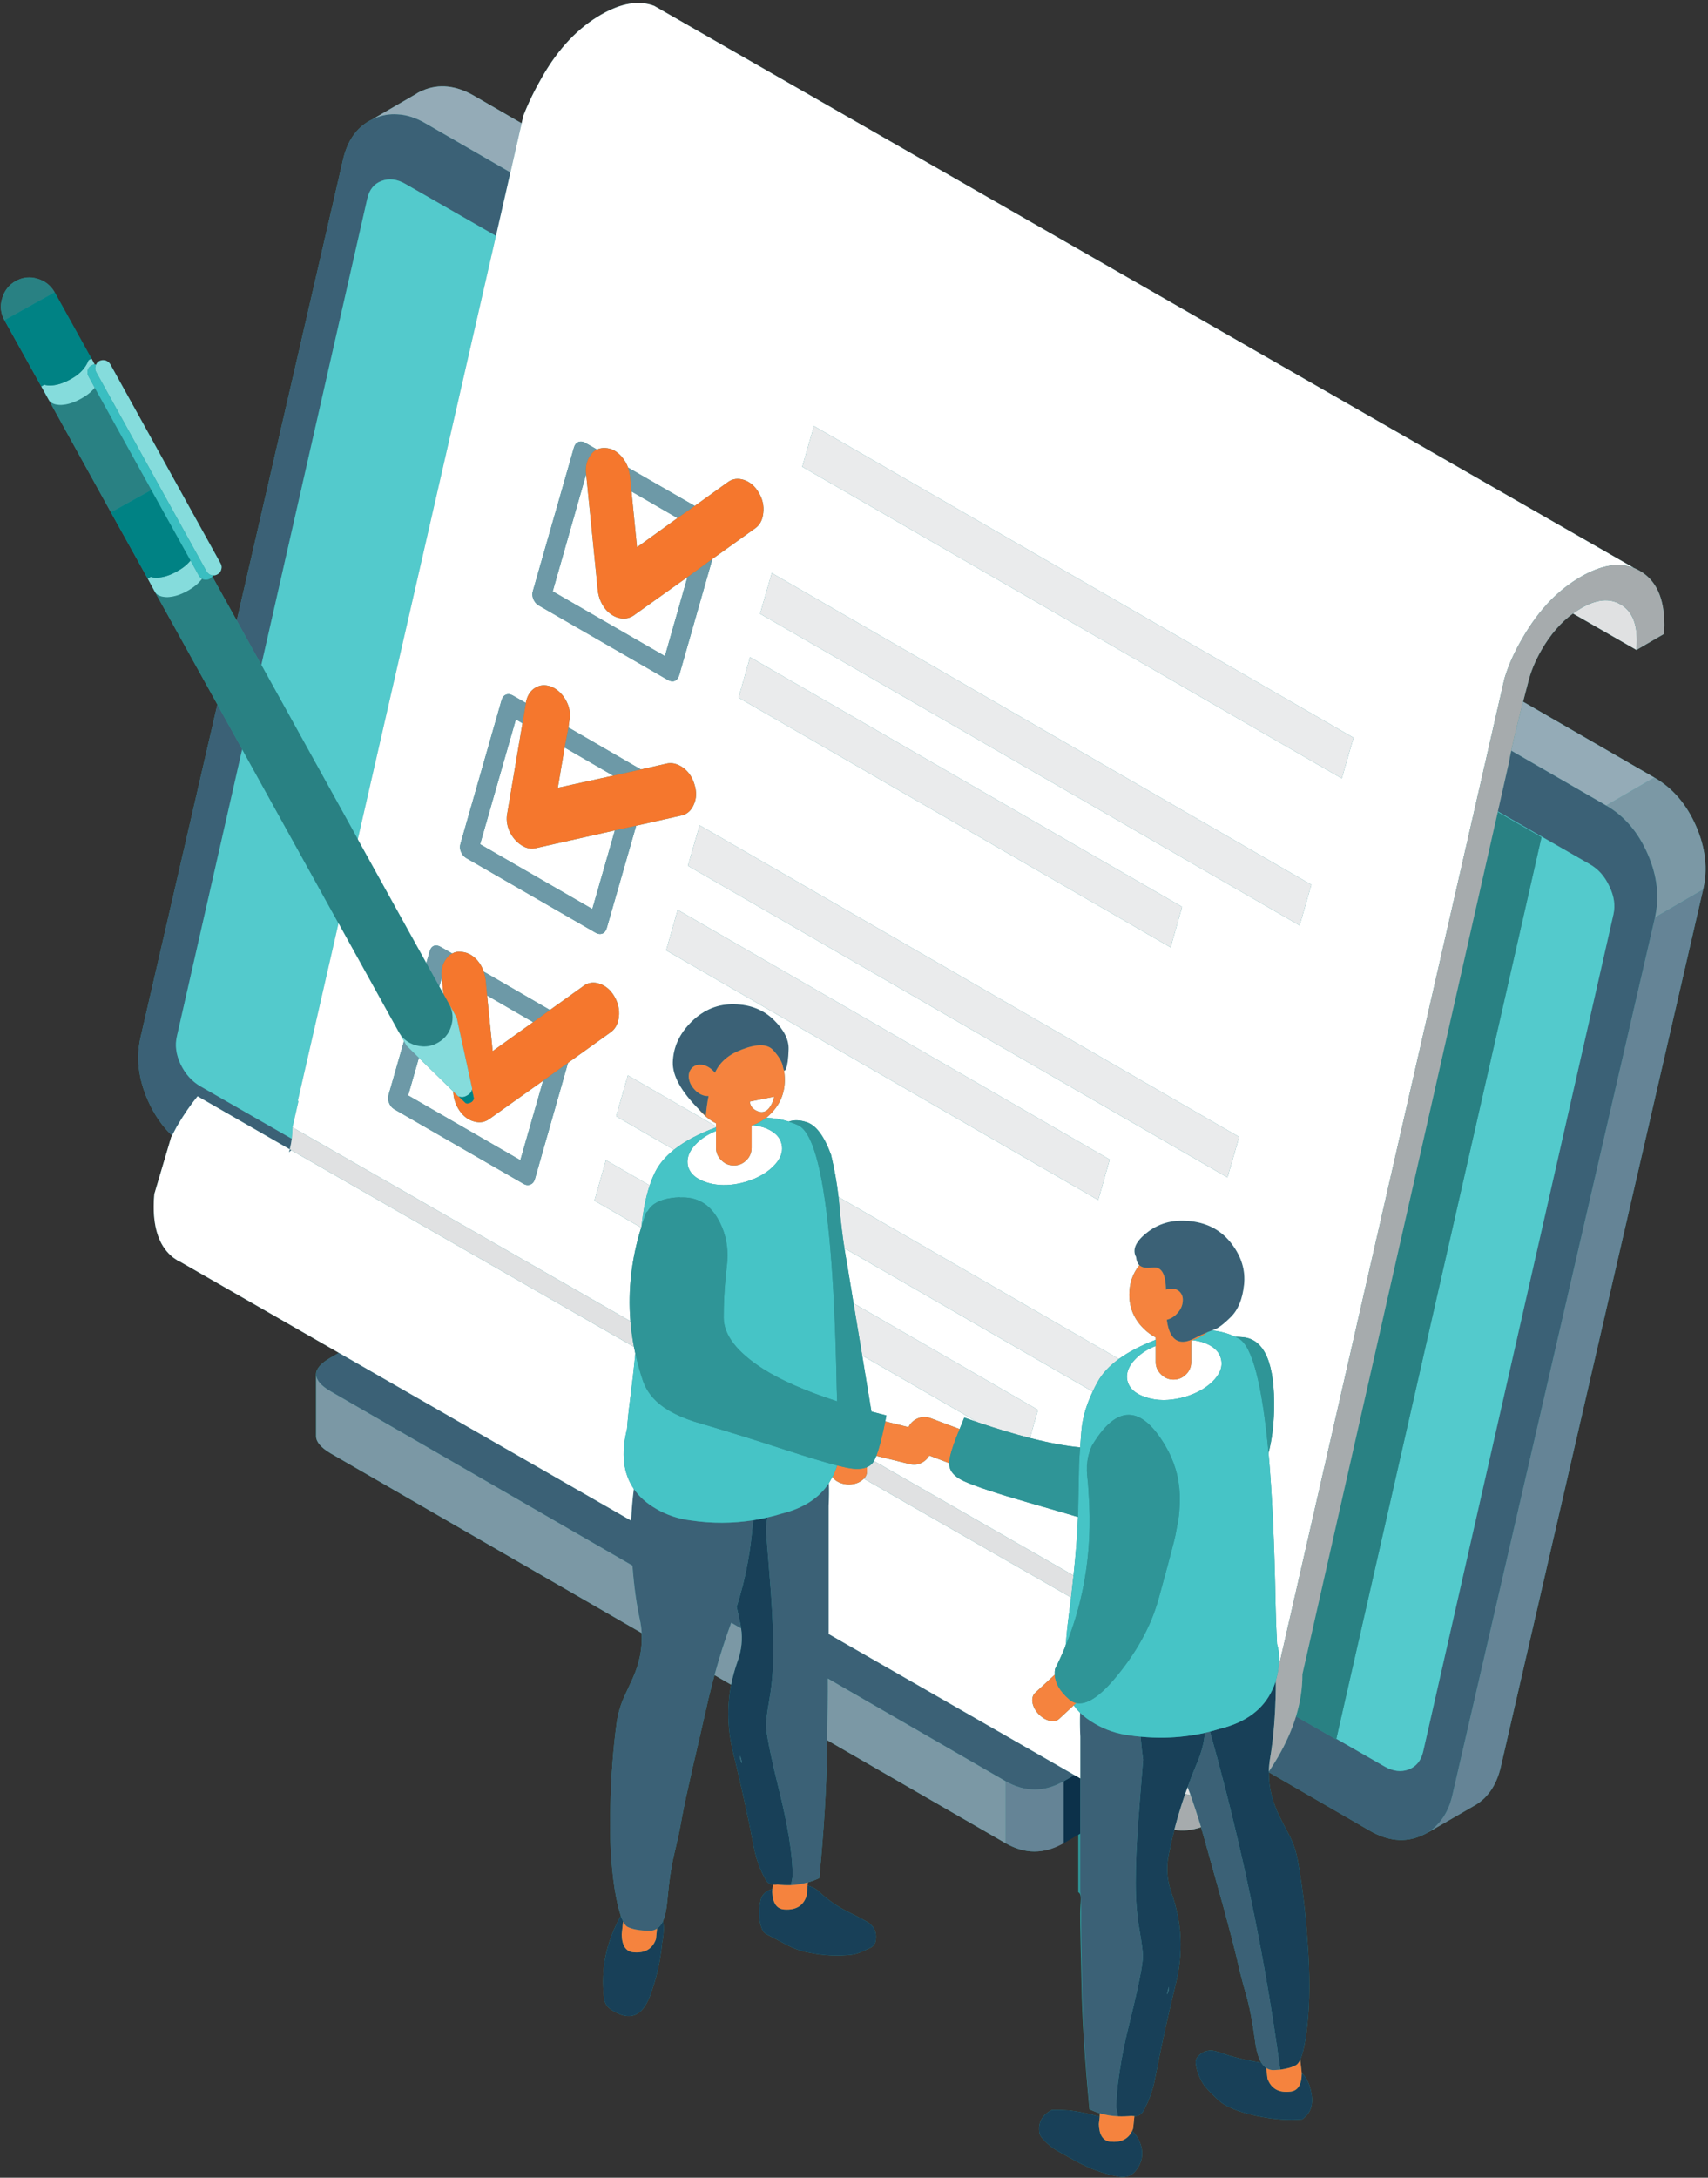 <?xml version="1.0" encoding="UTF-8"?><svg xmlns="http://www.w3.org/2000/svg" xmlns:xlink="http://www.w3.org/1999/xlink" height="511.1" preserveAspectRatio="xMidYMid meet" version="1.0" viewBox="-0.2 -0.7 401.1 511.1" width="401.1" zoomAndPan="magnify"><rect x="-0.2" y="-0.7" width="401.1" height="511.1" fill="#333333" stroke="none"/><defs><clipPath id="a"><path d="M 141 355 L 308 355 L 308 510.23 L 141 510.23 Z M 141 355"/></clipPath><clipPath id="b"><path d="M 74 181 L 400.32 181 L 400.32 432 L 74 432 Z M 74 181"/></clipPath></defs><g><g><path d="M 398.098 193.188 C 395.863 188.055 392.598 184.254 388.297 181.789 L 357.473 163.988 C 358.195 161.195 358.57 159.762 358.598 159.688 C 359.195 157.121 360.266 154.504 361.797 151.84 C 363.898 148.203 366.363 145.355 369.195 143.289 L 384.098 151.84 L 390.547 148.09 C 390.613 147.387 390.648 146.672 390.648 145.938 C 390.648 139.703 388.73 135.488 384.898 133.289 C 384.43 133.02 383.965 132.789 383.496 132.59 L 153.449 0.688 C 149.914 -0.68 145.781 -0.012 141.047 2.688 C 135.613 5.789 130.996 10.637 127.199 17.238 C 125.363 20.402 123.863 23.488 122.699 26.488 L 122.297 28.238 L 111.148 21.789 C 106.883 19.32 102.848 18.902 99.047 20.539 C 98.648 20.703 98.266 20.887 97.898 21.09 C 97.73 21.188 97.582 21.289 97.449 21.387 L 87.273 27.289 C 87.211 27.328 87.145 27.371 87.074 27.414 L 86.996 27.438 L 86.797 27.539 C 86.73 27.57 86.664 27.605 86.598 27.637 C 83.43 29.402 81.348 32.453 80.348 36.789 L 55.398 144.938 L 49.648 134.59 C 49.715 134.52 49.766 134.438 49.797 134.34 C 50.164 134.371 50.516 134.289 50.848 134.09 C 51.316 133.855 51.613 133.488 51.746 132.988 C 51.914 132.488 51.863 132.004 51.598 131.539 L 25.699 84.789 C 25.43 84.355 25.047 84.055 24.547 83.887 C 24.047 83.754 23.566 84 23.098 84.234 C 22.766 84.434 22.531 84.23 22.398 85.23 C 22.297 85.23 22.18 85.23 22.047 85.23 L 21.297 83.633 L 12.648 67.984 C 11.746 66.387 10.398 65.27 8.598 64.738 C 6.832 64.203 5.133 64.363 3.5 65.262 C 1.898 66.16 0.832 67.516 0.297 69.352 C -0.234 71.148 -0.051 72.844 0.848 74.445 L 9.5 89.992 L 11.246 93.141 L 25.848 119.539 L 34.496 135.09 L 36.199 138.238 L 50.848 164.637 L 32.848 242.59 C 31.715 247.422 32.266 252.387 34.496 257.488 C 35.973 260.832 37.875 263.605 40.199 265.812 C 40.133 265.941 40.066 266.066 39.996 266.188 L 36.047 279.512 C 35.949 280.512 35.898 281.5 35.898 282.488 C 35.898 288.121 37.449 292.121 40.547 294.488 C 40.883 294.723 41.23 294.953 41.598 295.188 C 41.664 295.223 41.746 295.254 41.848 295.289 C 41.949 295.355 42.047 295.402 42.148 295.438 L 79.398 316.812 L 77.422 317.938 C 75.156 319.238 74 320.555 74 321.887 L 74 336.336 C 74 337.672 75.125 339.02 77.422 340.387 L 150.484 382.562 C 150.688 386.105 149.98 389.684 148.344 393.289 C 147.742 394.621 147.129 395.953 146.496 397.289 C 145.527 399.387 144.895 401.555 144.598 403.789 C 143.797 409.621 143.312 416.121 143.148 423.289 C 142.945 430.488 143.266 436.836 144.098 442.336 C 144.562 445.203 145.062 447.402 145.598 448.938 C 142.164 455.004 140.848 461.402 141.648 468.137 C 141.781 469.504 142.465 470.52 143.699 471.188 C 147.699 473.652 150.598 472.539 152.398 467.836 C 153.93 463.805 154.898 459.605 155.297 455.238 C 155.699 453.203 155.766 451.504 155.496 450.137 C 155.996 449.004 156.332 447.469 156.496 445.539 C 156.898 440.938 157.465 437.137 158.199 434.137 C 158.93 431.137 159.516 428.371 159.949 425.836 C 160.414 423.336 161.215 419.586 162.348 414.586 C 163.516 409.621 164.812 403.988 166.246 397.688 C 166.672 395.91 167.121 394.16 167.598 392.438 L 171.496 394.688 C 170.48 399.945 170.645 405.277 171.996 410.688 C 173.832 418.152 175.465 425.621 176.898 433.086 C 177.398 435.652 178.281 438.07 179.547 440.336 C 179.914 441.07 180.496 441.504 181.297 441.637 C 181.266 441.938 181.23 442.27 181.199 442.637 C 180.996 442.703 180.797 442.77 180.598 442.836 C 179.363 443.336 178.633 444.188 178.398 445.387 C 178.266 445.988 178.18 446.605 178.148 447.238 C 177.98 448.969 178.18 450.57 178.746 452.039 C 178.949 452.57 179.266 452.953 179.699 453.188 C 181.266 453.988 182.812 454.805 184.348 455.637 C 186.148 456.605 187.996 457.254 189.898 457.586 C 193.098 458.254 196.332 458.418 199.598 458.086 C 200.566 457.988 201.547 457.688 202.547 457.188 C 203.113 456.918 203.695 456.652 204.297 456.387 C 204.598 456.254 204.848 456.02 205.047 455.688 C 205.281 455.387 205.414 455.07 205.445 454.738 C 205.781 452.637 204.965 451.086 202.996 450.086 C 201.73 449.387 200.48 448.738 199.246 448.137 C 196.48 446.805 193.98 445.055 191.746 442.887 C 191.016 442.387 190.246 442.039 189.449 441.836 C 189.48 441.539 189.496 441.289 189.496 441.086 C 190.43 440.82 191.332 440.488 192.199 440.086 C 193.297 428.688 193.898 418.855 193.996 410.586 C 194.02 409.586 194.035 408.625 194.047 407.711 L 235.945 431.887 C 240.516 434.488 244.816 434.488 249.352 431.887 L 253 429.637 L 253 443.387 C 254 443.918 253.449 445.57 253.449 448.336 C 253.414 451.039 253.605 456.539 253.773 464.836 C 253.906 473.105 254.566 482.938 255.637 494.336 C 256.434 494.703 257.266 495.02 258.066 495.289 C 258.031 495.52 258.031 495.789 258.031 496.086 C 255.699 495.387 253.309 494.887 250.84 494.586 C 249.473 494.488 248.129 494.453 246.793 494.488 C 244.461 495.719 243.496 497.539 243.895 499.938 C 243.961 500.238 244.098 500.52 244.297 500.789 C 245.328 502.121 246.633 503.238 248.195 504.137 C 249.633 504.938 251.062 505.738 252.496 506.539 C 255.664 508.27 258.996 509.469 262.496 510.137 C 264.297 510.469 265.715 509.902 266.746 508.438 C 267.98 506.738 268.312 504.887 267.746 502.887 C 267.348 501.488 266.648 500.336 265.648 499.438 C 265.746 499.238 265.832 499.039 265.898 498.836 C 266.031 497.504 266.133 496.539 266.195 495.938 C 267.195 495.938 267.914 495.504 268.348 494.637 C 269.613 492.336 270.496 489.902 270.996 487.336 C 272.43 479.871 274.062 472.402 275.898 464.938 C 277.73 457.637 277.383 450.453 274.848 443.387 C 273.848 440.488 273.648 437.555 274.246 434.586 C 274.637 432.625 275.074 430.676 275.57 428.738 C 277.504 429.082 279.594 428.879 281.848 428.137 C 282.137 429.109 282.422 430.094 282.695 431.086 C 284.43 437.289 285.98 442.836 287.348 447.738 C 288.68 452.668 289.648 456.387 290.246 458.887 C 290.781 461.387 291.48 464.137 292.348 467.137 C 293.215 470.07 293.945 473.836 294.547 478.438 C 294.848 480.637 295.332 482.289 295.996 483.387 C 292.531 482.887 289.113 482.039 285.746 480.836 C 284.047 480.238 282.562 480.539 281.297 481.738 C 280.73 482.27 280.496 482.902 280.598 483.637 C 280.863 485.504 281.562 487.254 282.695 488.887 C 283.766 490.121 284.914 491.289 286.148 492.387 C 287.715 493.754 290.547 494.902 294.648 495.836 C 298.715 496.703 302.363 496.988 305.598 496.688 C 305.598 496.652 305.613 496.652 305.648 496.688 C 305.812 496.52 306.016 496.336 306.246 496.137 C 307.848 494.738 308.297 492.621 307.598 489.789 C 307.164 488.02 306.465 486.703 305.496 485.836 C 305.332 484.438 305.215 483.387 305.148 482.688 C 305.812 481.188 306.363 478.52 306.797 474.688 C 307.398 469.188 307.43 462.836 306.898 455.637 C 306.43 448.469 305.664 441.988 304.598 436.188 C 304.23 433.953 303.516 431.82 302.445 429.789 C 301.746 428.52 301.062 427.203 300.398 425.836 C 298.602 422.32 297.727 418.789 297.773 415.238 L 321.445 428.938 C 325.715 431.402 329.746 431.805 333.547 430.137 C 334.047 429.938 334.531 429.703 334.996 429.438 L 335.195 429.336 L 345.648 423.289 C 349.016 421.52 351.215 418.402 352.246 413.938 L 399.746 208.09 C 400.883 203.289 400.332 198.32 398.098 193.188" fill="#2f9597"/></g><g clip-path="url(#a)"><path d="M 173.648 411.438 L 173.648 411.336 C 173.516 411.77 173.633 412.355 173.996 413.086 L 174.047 412.988 C 174.047 412.855 173.914 412.336 173.648 411.438 Z M 274.246 465.586 L 274.246 465.688 C 274.016 466.586 273.883 467.105 273.848 467.238 L 273.898 467.336 C 274.266 466.605 274.383 466.02 274.246 465.586 Z M 145.598 448.938 C 145.766 449.438 145.949 449.871 146.148 450.238 C 146.047 450.969 145.93 452.004 145.797 453.336 C 145.863 455.902 146.766 457.289 148.496 457.488 C 151.23 457.754 153.016 456.719 153.848 454.387 C 153.949 453.355 154.031 452.539 154.098 451.938 C 154.664 451.539 155.133 450.938 155.496 450.137 C 155.766 451.504 155.699 453.203 155.297 455.238 C 154.898 459.605 153.93 463.805 152.398 467.836 C 150.598 472.539 147.699 473.652 143.699 471.188 C 142.465 470.52 141.781 469.504 141.648 468.137 C 140.848 461.402 142.164 455.004 145.598 448.938 Z M 185.496 441.738 C 184.465 441.77 183.43 441.719 182.398 441.586 C 181.965 441.652 181.598 441.668 181.297 441.637 C 180.496 441.504 179.914 441.07 179.547 440.336 C 178.281 438.07 177.398 435.652 176.898 433.086 C 175.465 425.621 173.832 418.152 171.996 410.688 C 170.645 405.277 170.48 399.945 171.496 394.688 C 171.867 392.809 172.383 390.941 173.047 389.086 C 173.945 386.602 174.211 384.07 173.848 381.488 C 173.801 381.086 173.73 380.688 173.648 380.289 C 173.383 378.988 173.098 377.703 172.797 376.438 C 173.344 374.719 173.836 372.984 174.273 371.238 C 175.32 367.031 176.047 362.746 176.449 358.387 C 176.516 357.621 176.598 356.855 176.699 356.086 C 177.797 355.922 178.898 355.703 179.996 355.438 C 179.898 356.238 179.781 357.105 179.648 358.039 C 179.914 361.27 180.297 366.086 180.797 372.488 C 180.863 373.371 180.922 374.238 180.973 375.086 C 181.227 379.07 181.371 382.656 181.398 385.836 C 181.398 386.195 181.398 386.543 181.398 386.887 C 181.398 390.887 181.113 394.504 180.547 397.738 C 180.422 398.453 180.312 399.113 180.223 399.711 C 179.871 401.852 179.699 403.309 179.699 404.086 C 179.699 406.055 180.73 411.219 182.797 419.586 C 183.797 423.621 184.562 427.289 185.098 430.586 C 185.664 434.055 185.949 437.086 185.949 439.688 C 185.949 439.719 185.832 440.336 185.598 441.539 C 185.562 441.605 185.531 441.668 185.496 441.738 Z M 181.199 442.637 C 181.164 442.871 181.148 443.121 181.148 443.387 C 181.281 445.988 182.23 447.336 183.996 447.438 C 186.766 447.637 188.516 446.539 189.246 444.137 C 189.312 443.168 189.383 442.402 189.449 441.836 C 190.246 442.039 191.016 442.387 191.746 442.887 C 193.98 445.055 196.48 446.805 199.246 448.137 C 200.48 448.738 201.73 449.387 202.996 450.086 C 204.965 451.086 205.781 452.637 205.445 454.738 C 205.414 455.07 205.281 455.387 205.047 455.688 C 204.848 456.02 204.598 456.254 204.297 456.387 C 203.695 456.652 203.113 456.918 202.547 457.188 C 201.547 457.688 200.566 457.988 199.598 458.086 C 196.332 458.418 193.098 458.254 189.898 457.586 C 187.996 457.254 186.148 456.605 184.348 455.637 C 182.812 454.805 181.266 453.988 179.699 453.188 C 179.266 452.953 178.949 452.57 178.746 452.039 C 178.18 450.57 177.98 448.969 178.148 447.238 C 178.18 446.605 178.266 445.988 178.398 445.387 C 178.633 444.188 179.363 443.336 180.598 442.836 C 180.797 442.77 180.996 442.703 181.199 442.637 Z M 258.047 496.086 C 257.98 496.555 257.914 497.121 257.848 497.789 C 257.914 500.355 258.812 501.738 260.547 501.938 C 263.047 502.168 264.746 501.336 265.648 499.438 C 266.648 500.336 267.348 501.488 267.746 502.887 C 268.312 504.887 267.98 506.738 266.746 508.438 C 265.715 509.902 264.297 510.469 262.496 510.137 C 258.996 509.469 255.664 508.27 252.496 506.539 C 251.062 505.738 249.633 504.938 248.195 504.137 C 246.633 503.238 245.332 502.121 244.297 500.789 C 244.098 500.52 243.965 500.238 243.898 499.938 C 243.496 497.539 244.465 495.719 246.797 494.488 C 248.133 494.453 249.48 494.488 250.848 494.586 C 253.312 494.887 255.715 495.387 258.047 496.086 Z M 282.746 405.988 C 282.582 408.219 281.965 410.586 280.898 413.086 C 280.496 414.086 280.098 415.07 279.695 416.039 C 279.363 416.938 279.031 417.836 278.695 418.738 C 278.504 419.266 278.312 419.789 278.121 420.312 C 277.156 423.094 276.305 425.902 275.57 428.738 C 275.074 430.676 274.637 432.625 274.246 434.586 C 273.648 437.555 273.848 440.488 274.848 443.387 C 277.383 450.453 277.73 457.637 275.898 464.938 C 274.062 472.402 272.43 479.871 270.996 487.336 C 270.496 489.902 269.613 492.336 268.348 494.637 C 267.914 495.504 267.195 495.938 266.195 495.938 C 265.965 495.938 265.73 495.918 265.496 495.887 C 264.465 495.988 263.43 496.02 262.398 495.988 C 262.363 495.918 262.332 495.871 262.297 495.836 C 262.062 494.637 261.945 494.004 261.945 493.938 C 261.945 491.469 262.215 488.586 262.746 485.289 C 263.246 481.887 264.031 478.07 265.098 473.836 C 267.164 465.473 268.195 460.32 268.195 458.387 C 268.195 457.355 267.914 455.219 267.348 451.988 C 266.781 448.754 266.496 445.137 266.496 441.137 C 266.496 437.039 266.695 432.238 267.098 426.738 C 267.156 425.996 267.215 425.281 267.273 424.586 C 267.352 423.508 267.426 422.484 267.496 421.512 C 267.809 417.664 268.059 414.59 268.246 412.289 C 268.016 410.688 267.812 408.887 267.648 406.887 C 269.559 407.074 271.457 407.148 273.348 407.113 C 276.508 407.051 279.641 406.676 282.746 405.988 Z M 305.496 485.836 C 306.465 486.703 307.164 488.02 307.598 489.789 C 308.297 492.621 307.848 494.738 306.246 496.137 C 306.016 496.336 305.812 496.52 305.648 496.688 C 305.613 496.652 305.598 496.652 305.598 496.688 C 302.363 496.988 298.715 496.703 294.648 495.836 C 290.547 494.902 287.715 493.754 286.148 492.387 C 284.914 491.289 283.766 490.121 282.695 488.887 C 281.562 487.254 280.863 485.504 280.598 483.637 C 280.496 482.902 280.73 482.27 281.297 481.738 C 282.562 480.539 284.047 480.238 285.746 480.836 C 289.113 482.039 292.531 482.887 295.996 483.387 C 296.332 483.918 296.715 484.336 297.148 484.637 C 297.215 485.238 297.312 486.07 297.445 487.137 C 298.312 489.504 300.113 490.52 302.848 490.188 C 304.582 489.988 305.465 488.57 305.496 485.938 C 305.496 485.902 305.496 485.871 305.496 485.836 Z M 283.945 405.688 C 284.715 405.488 285.48 405.27 286.246 405.039 C 292.352 403.547 296.469 400.488 298.598 395.863 C 298.84 395.348 299.055 394.812 299.246 394.262 C 299.297 394.105 299.348 393.949 299.398 393.789 C 299.398 394.422 299.398 395.055 299.398 395.688 C 299.297 401.887 298.848 407.336 298.047 412.039 C 297.883 413.043 297.789 414.051 297.773 415.062 C 297.77 415.121 297.77 415.18 297.773 415.238 C 297.727 418.789 298.602 422.32 300.398 425.836 C 301.062 427.203 301.746 428.52 302.445 429.789 C 303.516 431.82 304.23 433.953 304.598 436.188 C 305.664 441.988 306.43 448.469 306.898 455.637 C 307.43 462.836 307.398 469.188 306.797 474.688 C 306.363 478.52 305.812 481.188 305.148 482.688 C 304.848 483.32 304.531 483.738 304.195 483.938 C 303.363 484.438 302.113 484.805 300.445 485.039 C 299.945 481.371 299.414 477.703 298.848 474.039 C 296.281 457.461 292.957 440.914 288.871 424.387 C 288.355 422.27 287.82 420.152 287.273 418.039 C 286.215 413.918 285.105 409.805 283.945 405.688" fill="#184058" fill-rule="evenodd"/></g><g><path d="M 249.598 431.887 L 249.598 417.336 L 252.098 415.887 L 253.496 416.688 L 253.496 429.637 L 249.598 431.887" fill="#0c314a" fill-rule="evenodd"/></g><g><path d="M 173.648 411.438 C 173.914 412.336 174.047 412.855 174.047 412.988 L 173.996 413.086 C 173.633 412.355 173.516 411.77 173.648 411.336 Z M 274.246 465.586 C 274.383 466.02 274.266 466.605 273.898 467.336 L 273.848 467.238 C 273.883 467.105 274.016 466.586 274.246 465.688 Z M 68.199 269.238 C 67.996 269.402 67.816 269.57 67.648 269.738 C 67.715 269.504 67.781 269.27 67.848 269.039 Z M 155.496 450.137 C 155.133 450.938 154.664 451.539 154.098 451.938 C 153.598 452.27 153.016 452.438 152.348 452.438 C 149.98 452.402 148.23 452.086 147.098 451.488 C 146.766 451.289 146.449 450.871 146.148 450.238 C 145.949 449.871 145.766 449.438 145.598 448.938 C 145.062 447.402 144.562 445.203 144.098 442.336 C 143.266 436.836 142.949 430.488 143.148 423.289 C 143.312 416.121 143.797 409.621 144.598 403.789 C 144.898 401.555 145.531 399.387 146.496 397.289 C 147.133 395.953 147.746 394.621 148.348 393.289 C 149.984 389.684 150.699 386.105 150.496 382.562 C 150.43 381.484 150.281 380.41 150.047 379.336 C 149.246 375.652 148.672 371.453 148.324 366.738 L 77.449 325.836 C 75.215 324.539 74.082 323.238 74.047 321.938 L 74.047 321.887 C 74.047 320.555 75.18 319.238 77.449 317.938 L 79.398 316.812 L 148.023 356.188 C 148.117 353.738 148.324 351.254 148.648 348.738 C 149.883 350.539 151.613 352.086 153.848 353.387 C 156.348 354.855 159.082 355.77 162.047 356.137 C 166.98 356.871 171.863 356.855 176.699 356.086 C 176.598 356.855 176.516 357.621 176.449 358.387 C 176.047 362.746 175.32 367.031 174.273 371.238 C 173.836 372.984 173.344 374.719 172.797 376.438 C 173.098 377.703 173.383 378.988 173.648 380.289 C 173.73 380.688 173.801 381.086 173.848 381.488 L 171.523 380.137 C 170.066 384.074 168.758 388.176 167.598 392.438 C 167.121 394.16 166.672 395.91 166.246 397.688 C 164.812 403.988 163.516 409.621 162.348 414.586 C 161.215 419.586 160.414 423.336 159.949 425.836 C 159.516 428.371 158.93 431.137 158.199 434.137 C 157.465 437.137 156.898 440.938 156.496 445.539 C 156.332 447.469 155.996 449.004 155.496 450.137 Z M 189.496 441.086 C 188.199 441.453 186.863 441.668 185.496 441.738 C 185.531 441.668 185.562 441.605 185.598 441.539 C 185.832 440.336 185.949 439.719 185.949 439.688 C 185.949 437.086 185.664 434.055 185.098 430.586 C 184.562 427.289 183.797 423.621 182.797 419.586 C 180.73 411.219 179.699 406.055 179.699 404.086 C 179.699 403.309 179.871 401.852 180.223 399.711 C 180.312 399.113 180.422 398.453 180.547 397.738 C 181.113 394.504 181.398 390.887 181.398 386.887 C 181.398 386.543 181.398 386.195 181.398 385.836 C 181.371 382.656 181.227 379.07 180.973 375.086 C 180.922 374.238 180.863 373.371 180.797 372.488 C 180.297 366.086 179.914 361.27 179.648 358.039 C 179.781 357.105 179.898 356.238 179.996 355.438 C 181.062 355.203 182.133 354.922 183.199 354.586 C 188.398 353.32 192.148 350.922 194.449 347.387 C 194.516 348.953 194.496 350.719 194.398 352.688 L 194.398 382.789 L 252.098 415.887 L 249.598 417.336 C 245.062 419.938 240.516 419.938 235.945 417.336 L 194.199 393.238 C 194.199 393.488 194.199 393.758 194.199 394.039 C 194.227 396.441 194.176 401 194.047 407.711 C 194.035 408.625 194.02 409.586 193.996 410.586 C 193.898 418.855 193.297 428.688 192.199 440.086 C 191.332 440.488 190.43 440.82 189.496 441.086 Z M 262.398 495.988 C 260.93 495.918 259.496 495.688 258.098 495.289 C 257.297 495.02 256.496 494.703 255.695 494.336 C 254.633 482.938 254.031 473.105 253.898 464.836 C 253.73 456.539 253.664 451.039 253.695 448.336 C 253.695 445.57 253.633 443.918 253.496 443.387 L 253.496 406.938 C 253.398 404.836 253.383 402.953 253.445 401.289 C 254.414 402.219 255.562 403.07 256.898 403.836 C 259.398 405.305 262.133 406.219 265.098 406.586 C 265.902 406.715 266.73 406.816 267.57 406.887 C 267.594 406.887 267.621 406.887 267.648 406.887 C 267.812 408.887 268.016 410.688 268.246 412.289 C 268.059 414.59 267.809 417.664 267.496 421.512 C 267.426 422.484 267.352 423.508 267.273 424.586 C 267.215 425.281 267.156 425.996 267.098 426.738 C 266.695 432.238 266.496 437.039 266.496 441.137 C 266.496 445.137 266.781 448.754 267.348 451.988 C 267.914 455.219 268.195 457.355 268.195 458.387 C 268.195 460.32 267.164 465.473 265.098 473.836 C 264.031 478.07 263.246 481.887 262.746 485.289 C 262.215 488.586 261.945 491.469 261.945 493.938 C 261.945 494.004 262.062 494.637 262.297 495.836 C 262.332 495.871 262.363 495.918 262.398 495.988 Z M 297.148 484.637 C 296.715 484.336 296.332 483.918 295.996 483.387 C 295.332 482.289 294.848 480.637 294.547 478.438 C 293.945 473.836 293.215 470.07 292.348 467.137 C 291.48 464.137 290.781 461.387 290.246 458.887 C 289.648 456.387 288.68 452.668 287.348 447.738 C 285.98 442.836 284.43 437.289 282.695 431.086 C 282.422 430.094 282.137 429.109 281.848 428.137 C 281.07 425.551 280.246 423.035 279.371 420.586 C 279.148 419.965 278.926 419.348 278.695 418.738 C 279.031 417.836 279.363 416.938 279.695 416.039 C 280.098 415.07 280.496 414.086 280.898 413.086 C 281.965 410.586 282.582 408.219 282.746 405.988 C 283.113 405.887 283.516 405.789 283.945 405.688 C 285.105 409.805 286.215 413.918 287.273 418.039 C 287.82 420.152 288.355 422.27 288.871 424.387 C 292.957 440.914 296.281 457.461 298.848 474.039 C 299.414 477.703 299.945 481.371 300.445 485.039 C 299.98 485.07 299.496 485.105 298.996 485.137 C 298.297 485.168 297.68 485.004 297.148 484.637 Z M 376.996 188.34 C 381.266 190.805 384.516 194.605 386.746 199.738 C 388.98 204.84 389.547 209.805 388.445 214.637 L 340.898 420.488 C 340.562 422.02 340.082 423.387 339.445 424.586 C 338.383 426.586 336.965 428.168 335.195 429.336 L 334.996 429.438 C 334.531 429.703 334.047 429.938 333.547 430.137 C 329.746 431.805 325.715 431.402 321.445 428.938 L 297.773 415.238 C 297.77 415.18 297.77 415.121 297.773 415.062 C 298.504 413.992 299.211 412.867 299.898 411.688 C 301.777 408.453 303.191 405.262 304.148 402.113 L 313.598 407.539 L 313.621 407.387 L 324.945 413.887 C 326.945 415.02 328.832 415.254 330.598 414.586 C 332.363 413.918 333.496 412.539 333.996 410.438 L 378.695 213.887 C 379.164 211.789 378.848 209.605 377.746 207.34 C 376.68 205.004 375.148 203.27 373.148 202.137 L 351.547 189.738 L 354.148 178.238 C 354.266 177.516 354.449 176.594 354.695 175.465 Z M 283.398 311.938 C 282.496 312.305 281.363 312.836 279.996 313.539 C 277.695 314.672 275.996 314.371 274.898 312.637 C 274.363 311.77 273.996 310.57 273.797 309.039 C 274.766 308.805 275.598 308.289 276.297 307.488 C 277.062 306.652 277.48 305.738 277.547 304.738 C 277.648 303.77 277.383 302.988 276.746 302.387 C 276.082 301.82 275.266 301.621 274.297 301.789 C 274.062 301.82 273.832 301.887 273.598 301.988 C 273.562 298.188 272.48 296.453 270.348 296.789 C 268.98 296.988 267.98 296.805 267.348 296.238 C 266.914 295.805 266.664 295.172 266.598 294.336 C 265.598 292.539 266.531 290.555 269.398 288.387 C 272.266 286.223 275.695 285.402 279.695 285.938 C 283.664 286.438 286.797 288.223 289.098 291.289 C 291.363 294.289 292.312 297.473 291.945 300.836 C 291.582 304.203 290.547 306.723 288.848 308.387 C 287.148 310.086 285.812 311.086 284.848 311.387 C 284.715 311.422 284.582 311.473 284.445 311.539 C 284.148 311.637 283.797 311.77 283.398 311.938 Z M 183.898 250.438 C 183.797 250.27 183.715 249.988 183.648 249.59 C 183.449 248.488 182.68 247.203 181.348 245.738 C 180.016 244.305 177.598 244.254 174.098 245.59 C 170.93 246.754 168.797 248.59 167.699 251.09 C 167.598 250.988 167.516 250.887 167.449 250.789 C 166.68 249.953 165.812 249.438 164.848 249.238 C 163.848 249.07 163.031 249.27 162.398 249.84 C 161.766 250.438 161.48 251.223 161.547 252.188 C 161.648 253.188 162.082 254.105 162.848 254.938 C 163.582 255.77 164.43 256.289 165.398 256.488 C 165.664 256.52 165.93 256.539 166.199 256.539 C 165.898 258.039 165.68 259.605 165.547 261.238 C 164.98 260.703 164.449 260.188 163.949 259.688 C 159.781 255.488 157.73 251.805 157.797 248.637 C 157.898 245.039 159.383 241.84 162.246 239.039 C 165.113 236.238 168.449 234.887 172.246 234.988 C 176.016 235.055 179.113 236.289 181.547 238.688 C 183.949 241.055 185.098 243.371 184.996 245.637 C 184.93 247.84 184.73 249.32 184.398 250.09 C 184.199 250.59 184.031 250.703 183.898 250.438 Z M 50.848 164.637 L 56.672 175.164 L 41.348 242.488 C 40.848 244.59 41.133 246.77 42.199 249.039 C 43.297 251.34 44.848 253.07 46.848 254.238 L 68.324 266.562 C 68.215 267.383 68.055 268.211 67.848 269.039 L 46.199 256.586 C 44.566 258.586 43.031 260.805 41.598 263.238 C 41.5 263.406 41.402 263.574 41.297 263.738 C 40.914 264.434 40.547 265.125 40.199 265.812 C 37.875 263.605 35.973 260.832 34.496 257.488 C 32.266 252.387 31.715 247.422 32.848 242.59 Z M 55.398 144.938 L 80.348 36.789 C 81.348 32.453 83.43 29.402 86.598 27.637 C 86.664 27.605 86.73 27.57 86.797 27.539 L 86.996 27.438 L 87.074 27.414 C 87.145 27.371 87.211 27.328 87.273 27.289 C 87.418 27.215 87.559 27.148 87.699 27.09 C 89.465 26.32 91.281 26.004 93.148 26.137 C 95.316 26.238 97.531 26.953 99.797 28.289 L 119.672 39.762 L 116.273 54.664 L 95.047 42.488 C 93.047 41.32 91.148 41.09 89.348 41.789 C 87.613 42.453 86.516 43.84 86.047 45.938 L 61.172 155.363 L 55.398 144.938" fill="#3b6176" fill-rule="evenodd"/></g><g clip-path="url(#b)"><path d="M 74.047 321.938 C 74.082 323.238 75.215 324.539 77.449 325.836 L 148.324 366.738 C 148.672 371.453 149.246 375.652 150.047 379.336 C 150.281 380.41 150.43 381.484 150.496 382.562 L 77.449 340.387 C 75.148 339.02 74.016 337.672 74.047 336.336 Z M 167.598 392.438 C 168.758 388.176 170.066 384.074 171.523 380.137 L 173.848 381.488 C 174.211 384.07 173.945 386.602 173.047 389.086 C 172.383 390.941 171.867 392.809 171.496 394.688 Z M 194.047 407.711 C 194.176 401 194.227 396.441 194.199 394.039 C 194.199 393.758 194.199 393.488 194.199 393.238 L 235.945 417.336 L 235.945 431.887 Z M 388.445 214.637 C 389.547 209.805 388.98 204.84 386.746 199.738 C 384.516 194.605 381.266 190.805 376.996 188.34 L 388.297 181.789 C 392.598 184.254 395.863 188.055 398.098 193.188 C 400.332 198.32 400.883 203.289 399.746 208.09 L 388.445 214.637" fill="#7b98a5" fill-rule="evenodd"/></g><g><path d="M 235.945 431.887 L 235.945 417.336 C 240.516 419.938 245.062 419.938 249.598 417.336 L 249.598 431.887 C 245.062 434.488 240.516 434.488 235.945 431.887 Z M 335.195 429.336 C 336.965 428.168 338.383 426.586 339.445 424.586 C 340.082 423.387 340.562 422.02 340.898 420.488 L 388.445 214.637 L 399.746 208.09 L 352.246 413.938 C 351.215 418.402 349.016 421.52 345.648 423.289 L 335.195 429.336" fill="#658496" fill-rule="evenodd"/></g><g><path d="M 388.297 181.789 L 376.996 188.34 L 354.695 175.465 C 355.137 173.398 355.785 170.656 356.648 167.238 C 356.965 166.008 357.238 164.926 357.473 163.988 Z M 119.672 39.762 L 99.797 28.289 C 97.531 26.953 95.316 26.238 93.148 26.137 C 91.281 26.004 89.465 26.32 87.699 27.09 C 87.559 27.148 87.418 27.215 87.273 27.289 L 97.449 21.387 C 97.582 21.289 97.73 21.188 97.898 21.09 C 98.266 20.887 98.648 20.703 99.047 20.539 C 102.848 18.902 106.883 19.32 111.148 21.789 L 122.297 28.238 L 119.672 39.762" fill="#94abb7" fill-rule="evenodd"/></g><g><path d="M 313.621 407.387 L 361.797 195.789 L 351.523 189.887 L 351.547 189.738 L 373.148 202.137 C 375.148 203.27 376.68 205.004 377.746 207.34 C 378.848 209.605 379.164 211.789 378.695 213.887 L 333.996 410.438 C 333.496 412.539 332.363 413.918 330.598 414.586 C 328.832 415.254 326.945 415.02 324.945 413.887 Z M 68.496 263.887 C 68.496 264.777 68.441 265.668 68.324 266.562 L 46.848 254.238 C 44.848 253.07 43.297 251.34 42.199 249.039 C 41.133 246.77 40.848 244.59 41.348 242.488 L 56.672 175.164 L 79.297 215.988 L 69.746 257.637 L 69.898 257.738 Z M 83.824 196.262 L 61.172 155.363 L 86.047 45.938 C 86.516 43.84 87.613 42.453 89.348 41.789 C 91.148 41.09 93.047 41.32 95.047 42.488 L 116.273 54.664 L 83.824 196.262" fill="#53cacc" fill-rule="evenodd"/></g><g><path d="M 304.148 402.113 C 305.148 398.84 305.648 395.613 305.648 392.438 C 305.648 392.371 305.648 392.305 305.648 392.238 L 351.523 189.887 L 361.797 195.789 L 313.621 407.387 L 313.598 407.539 Z M 12.648 67.887 L 0.848 74.438 C -0.051 72.84 -0.234 71.137 0.297 69.34 C 0.832 67.504 1.898 66.137 3.5 65.238 C 5.133 64.34 6.832 64.152 8.598 64.688 C 10.398 65.223 11.746 66.289 12.648 67.887 Z M 11.246 93.137 C 11.715 93.938 12.68 94.34 14.148 94.34 C 15.648 94.27 17.199 93.789 18.797 92.887 C 20.164 92.152 21.246 91.289 22.047 90.289 L 35.348 114.289 L 25.848 119.539 Z M 105.348 235.09 C 106.148 236.652 106.297 238.289 105.797 239.988 C 105.59 240.742 105.281 241.418 104.871 242.012 C 104.305 242.84 103.547 243.516 102.598 244.039 C 101.434 244.691 100.219 244.977 98.949 244.887 C 98.473 244.855 97.988 244.773 97.496 244.637 C 96.441 244.352 95.543 243.875 94.797 243.215 C 94.434 242.887 94.109 242.52 93.824 242.113 C 93.672 241.902 93.531 241.676 93.398 241.438 L 79.297 215.988 L 56.672 175.164 L 50.848 164.637 L 36.199 138.238 C 36.699 139.039 37.68 139.438 39.148 139.438 C 40.648 139.371 42.199 138.887 43.797 137.988 C 45.266 137.188 46.414 136.238 47.246 135.137 C 47.383 135.203 47.496 135.254 47.598 135.289 C 48.098 135.422 48.582 135.371 49.047 135.137 C 49.281 134.973 49.48 134.789 49.648 134.59 L 55.398 144.938 L 61.172 155.363 L 83.824 196.262 L 99.922 225.312 L 102.973 230.812 L 103.922 232.512 L 105.348 235.09" fill="#298183" fill-rule="evenodd"/></g><g><path d="M 114.199 232.938 L 124.996 239.188 L 115.496 245.988 Z M 127.348 252.938 L 121.996 271.586 L 95.648 256.387 L 98.172 247.562 L 106.223 255.438 L 106.297 256.238 C 106.496 257.738 107.047 259.086 107.949 260.289 C 108.883 261.488 109.98 262.238 111.246 262.539 C 112.516 262.871 113.664 262.672 114.699 261.938 Z M 102.973 230.812 L 103.547 228.84 L 103.922 232.512 Z M 271.195 315.188 L 271.195 318.938 C 271.195 320.07 271.613 321.039 272.445 321.836 C 273.246 322.672 274.23 323.086 275.398 323.086 C 276.531 323.086 277.516 322.672 278.348 321.836 C 279.148 321.039 279.547 320.07 279.547 318.938 L 279.547 313.938 C 279.648 313.902 279.766 313.871 279.898 313.836 C 280.73 313.938 281.531 314.105 282.297 314.336 C 284.73 315.172 286.148 316.488 286.547 318.289 C 286.98 320.086 286.281 321.871 284.445 323.637 C 282.582 325.402 280.133 326.652 277.098 327.387 C 275.691 327.711 274.352 327.879 273.07 327.887 C 271.598 327.883 270.203 327.664 268.898 327.238 C 266.43 326.438 264.98 325.137 264.547 323.336 C 264.285 322.156 264.512 320.973 265.223 319.789 C 265.598 319.176 266.105 318.559 266.746 317.938 C 267.98 316.77 269.465 315.855 271.195 315.188 Z M 252.945 355.336 C 252.801 359.234 252.449 363.809 251.898 369.062 L 205.047 342.188 C 205.098 342.094 205.148 341.992 205.195 341.887 C 205.332 341.621 205.465 341.32 205.598 340.988 L 213.348 342.887 C 214.48 343.188 215.547 343.039 216.547 342.438 C 217.188 342.039 217.684 341.531 218.023 340.914 L 222.695 342.688 C 222.664 344.422 223.797 345.82 226.098 346.887 C 228.695 348.086 233.812 349.789 241.445 351.988 C 245.781 353.219 249.613 354.336 252.945 355.336 Z M 202.672 346.336 L 251.32 374.211 C 251.145 375.691 250.949 377.215 250.746 378.789 C 250.445 381.055 250.23 383.172 250.098 385.137 C 250.031 385.336 249.98 385.555 249.945 385.789 C 249.215 387.555 248.414 389.305 247.547 391.039 C 247.48 391.469 247.465 391.902 247.496 392.336 L 242.898 396.586 C 242.332 397.121 242.113 397.871 242.246 398.836 C 242.414 399.805 242.883 400.703 243.648 401.539 C 244.445 402.371 245.312 402.902 246.246 403.137 C 247.215 403.371 247.98 403.219 248.547 402.688 L 251.945 399.539 C 252.383 400.137 252.883 400.719 253.445 401.289 C 253.383 402.953 253.398 404.836 253.496 406.938 L 253.496 416.688 L 252.098 415.887 L 194.398 382.789 L 194.398 352.688 C 194.496 350.719 194.516 348.953 194.449 347.387 C 194.746 346.887 195.031 346.387 195.297 345.887 C 195.496 346.289 195.848 346.637 196.348 346.938 C 197.215 347.469 198.215 347.719 199.348 347.688 C 200.48 347.652 201.43 347.336 202.195 346.738 C 202.379 346.609 202.535 346.477 202.672 346.336 Z M 202.273 317.414 L 229.445 333.113 C 228.398 332.75 227.336 332.375 226.246 331.988 C 225.848 332.953 225.48 333.855 225.148 334.688 L 218.348 332.137 C 217.281 331.738 216.23 331.77 215.195 332.238 C 214.25 332.68 213.566 333.348 213.148 334.238 L 207.695 332.887 C 207.766 332.453 207.848 331.988 207.945 331.488 C 206.746 331.188 205.582 330.887 204.445 330.586 C 203.727 326.195 203.004 321.801 202.273 317.414 Z M 256.398 325.887 C 254.875 329.082 253.992 332.164 253.746 335.137 C 253.613 336.672 253.516 337.953 253.445 338.988 C 250.035 338.66 246.113 337.926 241.672 336.789 L 243.547 330.188 L 200.246 305.188 C 199.734 302.051 199.219 298.918 198.699 295.789 C 198.484 294.602 198.281 293.422 198.098 292.238 Z M 176.598 263.387 C 177.465 263.488 178.297 263.652 179.098 263.887 C 181.531 264.723 182.949 266.039 183.348 267.836 C 183.68 269.215 183.348 270.582 182.348 271.938 C 182.043 272.355 181.676 272.773 181.246 273.188 C 179.383 274.953 176.93 276.203 173.898 276.938 C 173.309 277.074 172.734 277.18 172.172 277.262 C 169.816 277.59 167.66 277.434 165.699 276.789 C 163.23 275.988 161.781 274.688 161.348 272.887 C 161.211 272.262 161.211 271.637 161.348 271.012 C 161.598 269.836 162.328 268.664 163.547 267.488 C 164.746 266.355 166.215 265.438 167.949 264.738 L 167.949 268.688 C 167.949 269.82 168.363 270.789 169.199 271.586 C 169.996 272.422 170.98 272.836 172.148 272.836 C 173.281 272.836 174.266 272.422 175.098 271.586 C 175.898 270.789 176.297 269.82 176.297 268.688 L 176.297 263.488 C 176.398 263.453 176.496 263.422 176.598 263.387 Z M 181.598 256.688 C 181.496 257.289 181.297 257.871 180.996 258.438 C 180.031 260.336 178.73 260.789 177.098 259.789 C 176.766 259.586 176.496 259.336 176.297 259.039 C 176.062 258.703 175.93 258.305 175.898 257.836 Z M 175.949 153.539 L 173.246 163.039 L 274.695 221.637 L 277.398 212.137 Z M 181.047 133.789 L 178.297 143.34 L 304.996 216.488 L 307.746 206.938 Z M 257.695 280.938 L 260.398 271.438 L 158.949 212.84 L 156.246 222.34 Z M 288.047 275.637 L 290.797 266.137 L 164.098 192.988 L 161.348 202.488 Z M 190.949 99.289 L 188.199 108.84 L 314.898 181.988 L 317.648 172.438 Z M 132.398 174.738 L 143.797 181.34 L 130.797 184.188 Z M 144.199 194.188 L 138.898 212.637 L 112.547 197.438 L 120.949 168.137 L 122.496 169.039 L 118.949 190.039 C 118.648 191.438 118.797 192.855 119.398 194.289 C 120.062 195.723 120.996 196.84 122.199 197.637 C 123.363 198.402 124.531 198.637 125.699 198.34 Z M 133.297 170.039 L 133.496 168.539 C 133.82 166.988 133.613 165.473 132.871 163.988 C 132.848 163.938 132.824 163.887 132.797 163.84 C 131.965 162.27 130.848 161.172 129.449 160.539 C 128.359 160.082 127.352 160 126.422 160.289 C 126.121 160.387 125.828 160.52 125.547 160.688 C 124.383 161.355 123.633 162.504 123.297 164.137 L 123.297 164.289 L 120.246 162.539 C 119.68 162.203 119.133 162.137 118.598 162.34 C 118.133 162.539 117.797 162.953 117.598 163.59 L 107.949 197.289 C 107.746 197.953 107.781 198.59 108.047 199.188 C 108.312 199.855 108.73 200.355 109.297 200.688 L 139.648 218.188 C 140.215 218.52 140.766 218.59 141.297 218.387 C 141.766 218.188 142.098 217.754 142.297 217.09 L 149.199 193.09 L 159.848 190.688 C 161.18 190.387 162.148 189.52 162.746 188.09 C 163.383 186.688 163.43 185.137 162.898 183.438 C 162.5 182.082 161.855 180.973 160.973 180.113 C 160.746 179.887 160.504 179.676 160.246 179.488 C 159.562 179.004 158.879 178.68 158.199 178.512 C 157.527 178.363 156.863 178.371 156.199 178.539 L 150.297 179.887 Z M 137.449 110.59 L 140.199 137.988 C 140.398 139.52 140.949 140.887 141.848 142.09 C 142.781 143.254 143.883 144.004 145.148 144.34 C 146.414 144.637 147.547 144.453 148.547 143.789 L 161.246 134.738 L 155.949 153.289 L 129.598 138.09 Z M 139.996 104.789 L 137.246 103.238 C 136.68 102.902 136.133 102.84 135.598 103.039 C 135.133 103.238 134.797 103.652 134.598 104.289 L 124.949 137.988 C 124.746 138.621 124.781 139.254 125.047 139.887 C 125.312 140.555 125.73 141.055 126.297 141.387 L 156.648 158.887 C 157.215 159.223 157.766 159.289 158.297 159.09 C 158.766 158.855 159.098 158.422 159.297 157.789 L 167.098 130.488 L 177.148 123.289 C 178.246 122.52 178.883 121.32 179.047 119.688 C 179.246 118.02 178.898 116.438 177.996 114.938 C 177.133 113.438 175.98 112.438 174.547 111.938 C 173.113 111.473 171.848 111.637 170.746 112.438 L 162.949 118.039 L 147.297 109.039 C 146.965 108.105 146.465 107.254 145.797 106.488 C 144.664 105.188 143.383 104.504 141.949 104.438 C 141.215 104.402 140.562 104.52 139.996 104.789 Z M 148.098 114.637 L 158.898 120.887 L 149.398 127.738 Z M 148.648 348.738 C 148.324 351.254 148.117 353.738 148.023 356.188 L 79.398 316.812 L 42.148 295.438 C 42.047 295.402 41.949 295.355 41.848 295.289 C 41.746 295.254 41.664 295.223 41.598 295.188 C 41.23 294.953 40.883 294.723 40.547 294.488 C 37.449 292.121 35.898 288.121 35.898 282.488 C 35.898 281.5 35.949 280.512 36.047 279.512 L 39.996 266.188 C 40.066 266.066 40.133 265.941 40.199 265.812 C 40.547 265.125 40.914 264.434 41.297 263.738 C 41.402 263.574 41.5 263.406 41.598 263.238 C 43.031 260.805 44.566 258.586 46.199 256.586 L 67.848 269.039 C 67.781 269.27 67.715 269.504 67.648 269.738 C 67.816 269.57 67.996 269.402 68.199 269.238 L 148.672 315.387 C 148.777 315.902 148.887 316.418 148.996 316.938 C 148.664 320.438 148.23 324.238 147.699 328.336 C 147.398 330.605 147.18 332.719 147.047 334.688 C 145.613 340.422 146.148 345.105 148.648 348.738 Z M 300.07 390.562 C 300.082 390.504 300.09 390.445 300.098 390.387 C 300.332 388.586 300.195 386.836 299.695 385.137 C 299.531 382.27 299.414 379.172 299.348 375.836 C 299.082 361.539 298.531 349.688 297.695 340.289 C 298.465 337.355 298.898 334.02 298.996 330.289 C 299.23 319.422 296.832 313.703 291.797 313.137 C 291.133 313.07 290.496 313.039 289.898 313.039 C 288.195 312.238 286.383 311.738 284.445 311.539 C 284.582 311.473 284.715 311.422 284.848 311.387 C 285.812 311.086 287.148 310.086 288.848 308.387 C 290.547 306.723 291.582 304.203 291.945 300.836 C 292.312 297.473 291.363 294.289 289.098 291.289 C 286.797 288.223 283.664 286.438 279.695 285.938 C 275.695 285.402 272.266 286.223 269.398 288.387 C 266.531 290.555 265.598 292.539 266.598 294.336 C 266.664 295.172 266.914 295.805 267.348 296.238 C 265.781 298.203 264.996 300.504 264.996 303.137 C 264.996 306.238 266.113 308.887 268.348 311.086 C 269.215 311.953 270.164 312.652 271.195 313.188 L 271.195 313.738 C 267.711 315.09 264.824 316.59 262.547 318.238 L 196.723 280.238 C 196.328 276.867 195.738 273.551 194.949 270.289 C 193.312 265.855 191.383 263.305 189.148 262.637 C 187.582 262.137 186.215 262.105 185.047 262.539 C 183.383 262.004 181.613 261.703 179.746 261.637 C 180.113 261.336 180.465 261.02 180.797 260.688 C 182.996 258.488 184.098 255.84 184.098 252.738 C 184.098 251.938 184.031 251.172 183.898 250.438 C 184.031 250.703 184.199 250.59 184.398 250.09 C 184.73 249.32 184.93 247.84 184.996 245.637 C 185.098 243.371 183.949 241.055 181.547 238.688 C 179.113 236.289 176.016 235.055 172.246 234.988 C 168.449 234.887 165.113 236.238 162.246 239.039 C 159.383 241.84 157.898 245.039 157.797 248.637 C 157.73 251.805 159.781 255.488 163.949 259.688 C 164.215 260.02 164.516 260.355 164.848 260.688 C 165.781 261.621 166.812 262.371 167.949 262.938 L 167.949 263.637 L 147.246 251.688 L 144.496 261.289 L 158.074 269.137 C 156.141 270.676 154.699 272.359 153.746 274.188 C 153.234 275.184 152.777 276.289 152.371 277.512 L 142.098 271.586 L 139.398 281.086 L 150.371 287.414 C 148.09 294.738 147.25 302.066 147.848 309.387 L 68.496 263.887 L 69.898 257.738 L 69.746 257.637 L 79.297 215.988 L 93.398 241.438 C 93.531 241.676 93.672 241.902 93.824 242.113 L 94.672 243.637 L 91.047 256.289 C 90.848 256.887 90.883 257.488 91.148 258.086 C 91.414 258.789 91.832 259.305 92.398 259.637 L 122.746 277.137 C 123.312 277.473 123.863 277.52 124.398 277.289 C 124.863 277.086 125.199 276.688 125.398 276.086 L 133.199 248.738 L 143.246 241.539 C 143.82 241.121 144.262 240.598 144.574 239.965 C 144.875 239.363 145.066 238.676 145.148 237.887 C 145.312 236.254 144.965 234.688 144.098 233.188 C 143.23 231.688 142.082 230.688 140.648 230.188 C 139.215 229.688 137.949 229.855 136.848 230.688 L 128.949 236.34 L 113.398 227.34 C 113.062 226.34 112.562 225.453 111.898 224.688 C 110.766 223.422 109.48 222.754 108.047 222.688 C 107.281 222.59 106.598 222.723 105.996 223.09 L 103.297 221.539 C 102.73 221.203 102.199 221.121 101.699 221.289 C 101.199 221.52 100.863 221.953 100.699 222.59 L 99.922 225.312 L 83.824 196.262 L 116.273 54.664 L 119.672 39.762 L 122.297 28.238 L 122.699 26.488 C 123.863 23.488 125.363 20.402 127.199 17.238 C 130.996 10.637 135.613 5.789 141.047 2.688 C 145.781 -0.012 149.914 -0.68 153.449 0.688 L 383.496 132.59 C 379.996 131.223 375.863 131.902 371.098 134.637 C 368.531 136.105 366.133 137.973 363.898 140.238 C 361.465 142.738 359.266 145.703 357.297 149.137 C 355.43 152.305 354.031 155.438 353.098 158.539 L 300.07 390.562" fill="#fff" fill-rule="evenodd"/></g><g><path d="M 278.121 420.312 C 278.312 419.789 278.504 419.266 278.695 418.738 C 278.926 419.348 279.148 419.965 279.371 420.586 C 278.945 420.535 278.527 420.441 278.121 420.312 Z M 251.898 369.062 C 251.727 370.711 251.531 372.43 251.32 374.211 L 202.672 346.336 C 203.156 345.855 203.398 345.309 203.398 344.688 L 203.398 343.637 C 204.098 343.348 204.648 342.863 205.047 342.188 Z M 369.195 143.289 C 369.797 142.855 370.43 142.438 371.098 142.039 C 374.695 139.938 377.781 139.637 380.348 141.137 C 382.914 142.605 384.195 145.422 384.195 149.59 C 384.195 150.355 384.164 151.105 384.098 151.84 Z M 148.672 315.387 L 68.199 269.238 L 67.848 269.039 C 68.055 268.211 68.215 267.383 68.324 266.562 C 68.441 265.668 68.496 264.777 68.496 263.887 L 147.848 309.387 C 148.02 311.391 148.293 313.391 148.672 315.387" fill="#e0e1e2" fill-rule="evenodd"/></g><g><path d="M 275.57 428.738 C 276.305 425.902 277.156 423.094 278.121 420.312 C 278.527 420.441 278.945 420.535 279.371 420.586 C 280.246 423.035 281.07 425.551 281.848 428.137 C 279.594 428.879 277.504 429.082 275.57 428.738 Z M 297.773 415.062 C 297.789 414.051 297.883 413.043 298.047 412.039 C 298.848 407.336 299.297 401.887 299.398 395.688 C 299.398 395.055 299.398 394.422 299.398 393.789 C 299.66 392.848 299.871 391.855 300.023 390.812 L 300.023 390.762 C 300.039 390.695 300.059 390.629 300.07 390.562 L 353.098 158.539 C 354.031 155.438 355.43 152.305 357.297 149.137 C 359.266 145.703 361.465 142.738 363.898 140.238 C 366.133 137.973 368.531 136.105 371.098 134.637 C 375.863 131.902 379.996 131.223 383.496 132.59 C 383.965 132.789 384.43 133.02 384.898 133.289 C 388.73 135.488 390.648 139.703 390.648 145.938 C 390.648 146.672 390.613 147.387 390.547 148.09 L 384.098 151.84 C 384.164 151.105 384.195 150.355 384.195 149.59 C 384.195 145.422 382.914 142.605 380.348 141.137 C 377.781 139.637 374.695 139.938 371.098 142.039 C 370.43 142.438 369.797 142.855 369.195 143.289 C 366.363 145.355 363.898 148.203 361.797 151.84 C 360.266 154.504 359.195 157.121 358.598 159.688 C 358.57 159.762 358.195 161.195 357.473 163.988 C 357.238 164.926 356.965 166.008 356.648 167.238 C 355.785 170.656 355.137 173.398 354.695 175.465 C 354.449 176.594 354.266 177.516 354.148 178.238 L 351.547 189.738 L 351.523 189.887 L 305.648 392.238 C 305.648 392.305 305.648 392.371 305.648 392.438 C 305.648 395.613 305.148 398.84 304.148 402.113 C 303.191 405.262 301.777 408.453 299.898 411.688 C 299.211 412.867 298.504 413.992 297.773 415.062" fill="#a6abad" fill-rule="evenodd"/></g><g><path d="M 241.672 336.789 C 237.957 335.844 233.883 334.617 229.445 333.113 L 202.273 317.414 C 201.605 313.336 200.93 309.262 200.246 305.188 L 243.547 330.188 Z M 288.047 275.637 L 161.348 202.488 L 164.098 192.988 L 290.797 266.137 Z M 257.695 280.938 L 156.246 222.34 L 158.949 212.84 L 260.398 271.438 Z M 181.047 133.789 L 307.746 206.938 L 304.996 216.488 L 178.297 143.34 Z M 175.949 153.539 L 277.398 212.137 L 274.695 221.637 L 173.246 163.039 Z M 190.949 99.289 L 317.648 172.438 L 314.898 181.988 L 188.199 108.84 Z M 262.547 318.238 C 260.277 319.891 258.613 321.691 257.547 323.637 C 257.125 324.395 256.742 325.145 256.398 325.887 L 198.098 292.238 C 197.598 289.012 197.215 285.777 196.949 282.539 C 196.879 281.77 196.805 281.004 196.723 280.238 Z M 167.949 263.637 L 167.949 263.887 C 163.852 265.402 160.559 267.152 158.074 269.137 L 144.496 261.289 L 147.246 251.688 Z M 150.449 287.137 C 150.418 287.23 150.395 287.324 150.371 287.414 L 139.398 281.086 L 142.098 271.586 L 152.371 277.512 C 151.477 280.18 150.836 283.391 150.449 287.137" fill="#eaebec" fill-rule="evenodd"/></g><g><path d="M 122.496 169.039 L 120.949 168.137 L 112.547 197.438 L 138.898 212.637 L 144.199 194.188 L 149.199 193.09 L 142.297 217.09 C 142.098 217.754 141.766 218.188 141.297 218.387 C 140.766 218.59 140.215 218.52 139.648 218.188 L 109.297 200.688 C 108.73 200.355 108.312 199.855 108.047 199.188 C 107.781 198.59 107.746 197.953 107.949 197.289 L 117.598 163.59 C 117.797 162.953 118.133 162.539 118.598 162.34 C 119.133 162.137 119.68 162.203 120.246 162.539 L 123.297 164.289 Z M 150.297 179.887 L 143.797 181.34 L 132.398 174.738 L 133.297 170.039 Z M 137.449 110.59 L 129.598 138.09 L 155.949 153.289 L 161.246 134.738 L 161.371 134.664 L 167.098 130.488 L 159.297 157.789 C 159.098 158.422 158.766 158.855 158.297 159.09 C 157.766 159.289 157.215 159.223 156.648 158.887 L 126.297 141.387 C 125.73 141.055 125.312 140.555 125.047 139.887 C 124.781 139.254 124.746 138.621 124.949 137.988 L 134.598 104.289 C 134.797 103.652 135.133 103.238 135.598 103.039 C 136.133 102.84 136.68 102.902 137.246 103.238 L 139.996 104.789 C 139.43 105.02 138.949 105.438 138.547 106.039 C 138.012 106.715 137.66 107.488 137.496 108.363 C 137.379 108.941 137.344 109.566 137.398 110.238 Z M 147.297 109.039 L 162.949 118.039 L 158.898 120.887 L 148.098 114.637 L 147.746 110.938 C 147.613 110.238 147.465 109.605 147.297 109.039 Z M 98.172 247.562 L 95.648 256.387 L 121.996 271.586 L 127.348 252.938 L 133.199 248.738 L 125.398 276.086 C 125.199 276.688 124.863 277.086 124.398 277.289 C 123.863 277.52 123.312 277.473 122.746 277.137 L 92.398 259.637 C 91.832 259.305 91.414 258.789 91.148 258.086 C 90.883 257.488 90.848 256.887 91.047 256.289 L 94.672 243.637 L 95.246 244.688 Z M 124.996 239.188 L 114.199 232.938 L 113.848 229.188 C 113.746 228.52 113.598 227.902 113.398 227.34 L 128.949 236.34 Z M 103.547 228.84 L 102.973 230.812 L 99.922 225.312 L 100.699 222.59 C 100.863 221.953 101.199 221.52 101.699 221.289 C 102.199 221.121 102.73 221.203 103.297 221.539 L 105.996 223.09 C 105.465 223.32 105.016 223.703 104.648 224.238 C 103.746 225.402 103.363 226.82 103.496 228.488 L 103.547 228.84" fill="#6d99a7" fill-rule="evenodd"/></g><g><path d="M 148.098 114.637 L 149.398 127.738 L 158.898 120.887 L 162.949 118.039 L 170.746 112.438 C 171.848 111.637 173.113 111.473 174.547 111.938 C 175.98 112.438 177.133 113.438 177.996 114.938 C 178.898 116.438 179.246 118.02 179.047 119.688 C 178.883 121.32 178.246 122.52 177.148 123.289 L 167.098 130.488 L 161.371 134.664 L 161.246 134.738 L 148.547 143.789 C 147.547 144.453 146.414 144.637 145.148 144.34 C 143.883 144.004 142.781 143.254 141.848 142.09 C 140.949 140.887 140.398 139.52 140.199 137.988 L 137.449 110.59 L 137.398 110.238 C 137.344 109.566 137.379 108.941 137.496 108.363 C 137.66 107.488 138.012 106.715 138.547 106.039 C 138.949 105.438 139.43 105.02 139.996 104.789 C 140.562 104.52 141.215 104.402 141.949 104.438 C 143.383 104.504 144.664 105.188 145.797 106.488 C 146.465 107.254 146.965 108.105 147.297 109.039 C 147.465 109.605 147.613 110.238 147.746 110.938 Z M 133.297 170.039 L 132.398 174.738 L 130.797 184.188 L 143.797 181.34 L 150.297 179.887 L 156.199 178.539 C 156.863 178.371 157.527 178.363 158.199 178.512 C 158.879 178.68 159.562 179.004 160.246 179.488 C 160.504 179.676 160.746 179.887 160.973 180.113 C 161.855 180.973 162.5 182.082 162.898 183.438 C 163.43 185.137 163.383 186.688 162.746 188.09 C 162.148 189.52 161.18 190.387 159.848 190.688 L 149.199 193.09 L 144.199 194.188 L 125.699 198.34 C 124.531 198.637 123.363 198.402 122.199 197.637 C 120.996 196.84 120.062 195.723 119.398 194.289 C 118.797 192.855 118.648 191.438 118.949 190.039 L 122.496 169.039 L 123.297 164.289 L 123.297 164.137 C 123.633 162.504 124.383 161.355 125.547 160.688 C 125.828 160.52 126.121 160.387 126.422 160.289 C 127.352 160 128.359 160.082 129.449 160.539 C 130.848 161.172 131.965 162.27 132.797 163.84 C 132.824 163.887 132.848 163.938 132.871 163.988 C 133.613 165.473 133.82 166.988 133.496 168.539 Z M 124.996 239.188 L 128.949 236.34 L 136.848 230.688 C 137.949 229.855 139.215 229.688 140.648 230.188 C 142.082 230.688 143.23 231.688 144.098 233.188 C 144.965 234.688 145.312 236.254 145.148 237.887 C 145.066 238.676 144.875 239.363 144.574 239.965 C 144.262 240.598 143.82 241.121 143.246 241.539 L 133.199 248.738 L 127.348 252.938 L 114.699 261.938 C 113.664 262.672 112.516 262.871 111.246 262.539 C 109.98 262.238 108.883 261.488 107.949 260.289 C 107.047 259.086 106.496 257.738 106.297 256.238 L 106.223 255.438 L 107.297 256.488 C 107.363 256.586 107.449 256.637 107.547 256.637 L 109.047 258.086 C 109.18 258.223 109.363 258.289 109.598 258.289 C 109.863 258.254 110.113 258.172 110.348 258.039 C 110.582 257.938 110.766 257.77 110.898 257.539 C 111.062 257.336 111.113 257.137 111.047 256.938 L 110.648 255.039 C 110.68 254.871 110.68 254.738 110.648 254.637 L 107.047 238.137 L 105.348 235.09 L 103.922 232.512 L 103.547 228.84 L 103.496 228.488 C 103.363 226.82 103.746 225.402 104.648 224.238 C 105.016 223.703 105.465 223.32 105.996 223.09 C 106.598 222.723 107.281 222.59 108.047 222.688 C 109.48 222.754 110.766 223.422 111.898 224.688 C 112.562 225.453 113.062 226.34 113.398 227.34 C 113.598 227.902 113.746 228.52 113.848 229.188 L 114.199 232.938 L 115.496 245.988 L 124.996 239.188" fill="#f5772d" fill-rule="evenodd"/></g><g><path d="M 49.797 134.34 C 49.664 134.34 49.547 134.32 49.449 134.289 C 48.949 134.152 48.566 133.855 48.297 133.387 L 22.398 86.637 C 22.133 86.203 22.082 85.723 22.246 85.188 C 22.246 85.055 22.297 84.938 22.398 84.84 C 22.531 84.504 22.766 84.238 23.098 84.039 C 23.566 83.805 24.047 83.754 24.547 83.887 C 25.047 84.055 25.43 84.355 25.699 84.789 L 51.598 131.539 C 51.863 132.004 51.914 132.488 51.746 132.988 C 51.613 133.488 51.316 133.855 50.848 134.09 C 50.516 134.289 50.164 134.371 49.797 134.34 Z M 22.047 90.289 C 21.246 91.289 20.164 92.152 18.797 92.887 C 17.199 93.789 15.648 94.27 14.148 94.34 C 12.68 94.34 11.715 93.938 11.246 93.137 L 9.5 89.988 L 10.199 89.59 C 10.598 89.723 11.082 89.789 11.648 89.789 C 13.148 89.723 14.699 89.238 16.297 88.34 C 17.93 87.473 19.148 86.402 19.949 85.137 C 20.246 84.672 20.465 84.238 20.598 83.84 L 21.297 83.438 L 22.047 84.84 C 21.781 84.84 21.531 84.922 21.297 85.09 C 20.832 85.32 20.531 85.688 20.398 86.188 C 20.266 86.723 20.332 87.203 20.598 87.637 Z M 34.496 135.09 L 35.199 134.688 C 35.598 134.82 36.082 134.887 36.648 134.887 C 38.148 134.82 39.699 134.34 41.297 133.438 C 42.664 132.703 43.746 131.84 44.547 130.84 L 46.496 134.387 C 46.699 134.723 46.949 134.973 47.246 135.137 C 46.414 136.238 45.266 137.188 43.797 137.988 C 42.199 138.887 40.648 139.371 39.148 139.438 C 37.68 139.438 36.699 139.039 36.199 138.238 Z M 98.172 247.562 L 95.246 244.688 L 94.672 243.637 L 93.824 242.113 C 94.109 242.52 94.434 242.887 94.797 243.215 C 95.543 243.875 96.441 244.352 97.496 244.637 C 97.988 244.773 98.473 244.855 98.949 244.887 C 100.219 244.977 101.434 244.691 102.598 244.039 C 103.547 243.516 104.305 242.84 104.871 242.012 C 105.281 241.418 105.59 240.742 105.797 239.988 C 106.297 238.289 106.148 236.652 105.348 235.09 L 107.047 238.137 L 110.648 254.637 C 110.68 254.738 110.68 254.871 110.648 255.039 C 110.613 255.203 110.531 255.402 110.398 255.637 C 110.164 255.973 109.848 256.238 109.449 256.438 C 109.047 256.672 108.664 256.789 108.297 256.789 C 108.031 256.789 107.781 256.738 107.547 256.637 C 107.449 256.637 107.363 256.586 107.297 256.488 L 106.223 255.438 L 98.172 247.562" fill="#85dcdc" fill-rule="evenodd"/></g><g><path d="M 110.648 255.039 L 111.047 256.938 C 111.113 257.137 111.062 257.336 110.898 257.539 C 110.766 257.77 110.582 257.938 110.348 258.039 C 110.113 258.172 109.863 258.254 109.598 258.289 C 109.363 258.289 109.18 258.223 109.047 258.086 L 107.547 256.637 C 107.781 256.738 108.031 256.789 108.297 256.789 C 108.664 256.789 109.047 256.672 109.449 256.438 C 109.848 256.238 110.164 255.973 110.398 255.637 C 110.531 255.402 110.613 255.203 110.648 255.039 Z M 0.848 74.438 L 12.648 67.887 L 21.297 83.438 L 20.598 83.84 C 20.465 84.238 20.246 84.672 19.949 85.137 C 19.148 86.402 17.93 87.473 16.297 88.34 C 14.699 89.238 13.148 89.723 11.648 89.789 C 11.082 89.789 10.598 89.723 10.199 89.59 L 9.5 89.988 Z M 25.848 119.539 L 35.348 114.289 L 44.547 130.84 C 43.746 131.84 42.664 132.703 41.297 133.438 C 39.699 134.34 38.148 134.82 36.648 134.887 C 36.082 134.887 35.598 134.82 35.199 134.688 L 34.496 135.09 L 25.848 119.539" fill="#008284" fill-rule="evenodd"/></g><g><path d="M 22.398 84.84 C 22.297 84.938 22.246 85.055 22.246 85.188 C 22.082 85.723 22.133 86.203 22.398 86.637 L 48.297 133.387 C 48.566 133.855 48.949 134.152 49.449 134.289 C 49.547 134.32 49.664 134.34 49.797 134.34 C 49.766 134.438 49.715 134.52 49.648 134.59 C 49.48 134.789 49.281 134.973 49.047 135.137 C 48.582 135.371 48.098 135.422 47.598 135.289 C 47.496 135.254 47.383 135.203 47.246 135.137 C 46.949 134.973 46.699 134.723 46.496 134.387 L 44.547 130.84 L 35.348 114.289 L 22.047 90.289 L 20.598 87.637 C 20.332 87.203 20.266 86.723 20.398 86.188 C 20.531 85.688 20.832 85.32 21.297 85.09 C 21.531 84.922 21.781 84.84 22.047 84.84 C 22.18 84.84 22.297 84.84 22.398 84.84" fill="#3abec1" fill-rule="evenodd"/></g><g><path d="M 146.148 450.238 C 146.449 450.871 146.766 451.289 147.098 451.488 C 148.23 452.086 149.98 452.402 152.348 452.438 C 153.016 452.438 153.598 452.27 154.098 451.938 C 154.031 452.539 153.949 453.355 153.848 454.387 C 153.016 456.719 151.23 457.754 148.496 457.488 C 146.766 457.289 145.863 455.902 145.797 453.336 C 145.93 452.004 146.047 450.969 146.148 450.238 Z M 247.496 392.336 C 247.598 394.336 248.715 396.254 250.848 398.086 C 250.945 398.188 251.047 398.27 251.148 398.336 C 251.582 398.672 252.047 398.887 252.547 398.988 L 251.945 399.539 L 248.547 402.688 C 247.98 403.219 247.215 403.371 246.246 403.137 C 245.312 402.902 244.445 402.371 243.648 401.539 C 242.883 400.703 242.414 399.805 242.246 398.836 C 242.113 397.871 242.332 397.121 242.898 396.586 Z M 196.398 343.238 C 196.926 343.371 197.418 343.488 197.871 343.586 C 198.566 343.742 199.176 343.855 199.699 343.938 C 201.195 344.137 202.43 344.039 203.398 343.637 L 203.398 344.688 C 203.398 345.309 203.156 345.855 202.672 346.336 C 202.535 346.477 202.379 346.609 202.195 346.738 C 201.43 347.336 200.48 347.652 199.348 347.688 C 198.215 347.719 197.215 347.469 196.348 346.938 C 195.848 346.637 195.496 346.289 195.297 345.887 C 195.73 345.055 196.098 344.172 196.398 343.238 Z M 205.598 340.988 C 206.266 339.188 206.965 336.488 207.695 332.887 L 213.148 334.238 C 213.566 333.348 214.25 332.68 215.195 332.238 C 216.23 331.77 217.281 331.738 218.348 332.137 L 225.148 334.688 C 223.746 338.055 222.945 340.52 222.746 342.086 C 222.715 342.289 222.695 342.488 222.695 342.688 L 218.023 340.914 C 217.684 341.531 217.188 342.039 216.547 342.438 C 215.547 343.039 214.48 343.188 213.348 342.887 Z M 181.598 256.688 L 175.898 257.836 C 175.93 258.305 176.062 258.703 176.297 259.039 C 176.496 259.336 176.766 259.586 177.098 259.789 C 178.73 260.789 180.031 260.336 180.996 258.438 C 181.297 257.871 181.496 257.289 181.598 256.688 Z M 185.496 441.738 C 186.863 441.668 188.199 441.453 189.496 441.086 C 189.496 441.289 189.48 441.539 189.449 441.836 C 189.383 442.402 189.312 443.168 189.246 444.137 C 188.516 446.539 186.766 447.637 183.996 447.438 C 182.23 447.336 181.281 445.988 181.148 443.387 C 181.148 443.121 181.164 442.871 181.199 442.637 C 181.23 442.27 181.266 441.938 181.297 441.637 C 181.598 441.668 181.965 441.652 182.398 441.586 C 183.43 441.719 184.465 441.77 185.496 441.738 Z M 265.648 499.438 C 264.746 501.336 263.047 502.168 260.547 501.938 C 258.812 501.738 257.914 500.355 257.848 497.789 C 257.914 497.121 257.98 496.555 258.047 496.086 C 258.047 495.789 258.062 495.52 258.098 495.289 C 259.496 495.688 260.93 495.918 262.398 495.988 C 263.43 496.02 264.465 495.988 265.496 495.887 C 265.73 495.918 265.965 495.938 266.195 495.938 C 266.133 496.539 266.031 497.504 265.898 498.836 C 265.832 499.039 265.746 499.238 265.648 499.438 Z M 305.148 482.688 C 305.215 483.387 305.332 484.438 305.496 485.836 C 305.496 485.871 305.496 485.902 305.496 485.938 C 305.465 488.57 304.582 489.988 302.848 490.188 C 300.113 490.52 298.312 489.504 297.445 487.137 C 297.312 486.07 297.215 485.238 297.148 484.637 C 297.68 485.004 298.297 485.168 298.996 485.137 C 299.496 485.105 299.98 485.07 300.445 485.039 C 302.113 484.805 303.363 484.438 304.195 483.938 C 304.531 483.738 304.848 483.32 305.148 482.688 Z M 283.398 311.938 C 282.297 312.805 281.133 313.438 279.898 313.836 C 279.766 313.871 279.648 313.902 279.547 313.938 L 279.547 318.938 C 279.547 320.07 279.148 321.039 278.348 321.836 C 277.516 322.672 276.531 323.086 275.398 323.086 C 274.23 323.086 273.246 322.672 272.445 321.836 C 271.613 321.039 271.195 320.07 271.195 318.938 L 271.195 313.188 C 270.164 312.652 269.215 311.953 268.348 311.086 C 266.113 308.887 264.996 306.238 264.996 303.137 C 264.996 300.504 265.781 298.203 267.348 296.238 C 267.98 296.805 268.98 296.988 270.348 296.789 C 272.48 296.453 273.562 298.188 273.598 301.988 C 273.832 301.887 274.062 301.82 274.297 301.789 C 275.266 301.621 276.082 301.82 276.746 302.387 C 277.383 302.988 277.648 303.77 277.547 304.738 C 277.48 305.738 277.062 306.652 276.297 307.488 C 275.598 308.289 274.766 308.805 273.797 309.039 C 273.996 310.57 274.363 311.77 274.898 312.637 C 275.996 314.371 277.695 314.672 279.996 313.539 C 281.363 312.836 282.496 312.305 283.398 311.938 Z M 167.949 263.887 L 167.949 262.938 C 166.812 262.371 165.781 261.621 164.848 260.688 C 164.516 260.355 164.215 260.02 163.949 259.688 C 164.449 260.188 164.98 260.703 165.547 261.238 C 165.68 259.605 165.898 258.039 166.199 256.539 C 165.93 256.539 165.664 256.52 165.398 256.488 C 164.43 256.289 163.582 255.77 162.848 254.938 C 162.082 254.105 161.648 253.188 161.547 252.188 C 161.48 251.223 161.766 250.438 162.398 249.84 C 163.031 249.27 163.848 249.07 164.848 249.238 C 165.812 249.438 166.68 249.953 167.449 250.789 C 167.516 250.887 167.598 250.988 167.699 251.09 C 168.797 248.59 170.93 246.754 174.098 245.59 C 177.598 244.254 180.016 244.305 181.348 245.738 C 182.68 247.203 183.449 248.488 183.648 249.59 C 183.715 249.988 183.797 250.27 183.898 250.438 C 184.031 251.172 184.098 251.938 184.098 252.738 C 184.098 255.84 182.996 258.488 180.797 260.688 C 180.465 261.02 180.113 261.336 179.746 261.637 C 178.781 262.402 177.73 262.988 176.598 263.387 C 176.496 263.422 176.398 263.453 176.297 263.488 L 176.297 268.688 C 176.297 269.82 175.898 270.789 175.098 271.586 C 174.266 272.422 173.281 272.836 172.148 272.836 C 170.98 272.836 169.996 272.422 169.199 271.586 C 168.363 270.789 167.949 269.82 167.949 268.688 L 167.949 263.887" fill="#f5833e" fill-rule="evenodd"/></g><g><path d="M 176.699 356.086 C 171.863 356.855 166.98 356.871 162.047 356.137 C 159.082 355.77 156.348 354.855 153.848 353.387 C 151.613 352.086 149.883 350.539 148.648 348.738 C 146.148 345.105 145.613 340.422 147.047 334.688 C 147.18 332.719 147.398 330.605 147.699 328.336 C 148.23 324.238 148.664 320.438 148.996 316.938 C 149.465 319.039 150.047 321.137 150.746 323.238 C 151.715 326.137 153.781 328.52 156.949 330.387 C 158.613 331.355 160.582 332.203 162.848 332.938 C 169.48 334.871 176.582 337.07 184.148 339.539 C 189.348 341.238 193.43 342.469 196.398 343.238 C 196.098 344.172 195.73 345.055 195.297 345.887 C 195.031 346.387 194.746 346.887 194.449 347.387 C 192.148 350.922 188.398 353.32 183.199 354.586 C 182.133 354.922 181.062 355.203 179.996 355.438 C 178.898 355.703 177.797 355.922 176.699 356.086 Z M 282.746 405.988 C 279.641 406.676 276.508 407.051 273.348 407.113 C 271.457 407.148 269.559 407.074 267.648 406.887 C 267.621 406.887 267.594 406.887 267.57 406.887 C 266.73 406.816 265.902 406.715 265.098 406.586 C 262.133 406.219 259.398 405.305 256.898 403.836 C 255.562 403.07 254.414 402.219 253.445 401.289 C 252.883 400.719 252.383 400.137 251.945 399.539 L 252.547 398.988 C 254.98 399.52 258.133 397.438 261.996 392.738 C 264.406 389.824 266.434 386.859 268.07 383.836 C 268.852 382.414 269.543 380.98 270.148 379.539 C 270.816 377.918 271.383 376.285 271.848 374.637 C 273.582 368.336 274.633 364.453 274.996 362.988 C 275.297 361.887 275.582 360.738 275.848 359.539 C 276.016 358.637 276.18 357.738 276.348 356.836 C 276.547 355.871 276.68 354.902 276.746 353.938 C 276.848 352.637 276.883 351.336 276.848 350.039 C 276.68 345.938 275.547 342.121 273.445 338.586 C 272.125 336.359 270.801 334.641 269.473 333.438 C 268.355 332.434 267.242 331.789 266.121 331.512 C 262.82 330.684 259.516 333.059 256.195 338.637 C 255.797 339.57 255.496 340.488 255.297 341.387 C 255.195 341.922 255.133 342.438 255.098 342.938 C 255.062 343.039 255.047 343.137 255.047 343.238 C 255.047 343.469 255.047 343.703 255.047 343.938 C 255.016 344.371 255.031 344.77 255.098 345.137 C 255.062 345.27 255.062 345.387 255.098 345.488 C 255.266 346.922 255.383 348.336 255.445 349.738 C 255.969 356.93 255.629 363.852 254.422 370.512 C 254.125 372.152 253.773 373.777 253.371 375.387 C 252.484 378.938 251.344 382.402 249.945 385.789 C 249.98 385.555 250.031 385.336 250.098 385.137 C 250.23 383.172 250.445 381.055 250.746 378.789 C 250.949 377.215 251.145 375.691 251.32 374.211 C 251.531 372.43 251.727 370.711 251.898 369.062 C 252.449 363.809 252.801 359.234 252.945 355.336 C 252.98 354.469 252.996 353.621 252.996 352.789 C 253.062 349.32 253.133 346.137 253.195 343.238 C 253.195 343.172 253.215 342.719 253.246 341.887 C 253.281 341.387 253.348 340.422 253.445 338.988 C 253.516 337.953 253.613 336.672 253.746 335.137 C 253.992 332.164 254.875 329.082 256.398 325.887 C 256.742 325.145 257.125 324.395 257.547 323.637 C 258.613 321.691 260.277 319.891 262.547 318.238 C 264.824 316.59 267.711 315.09 271.195 313.738 L 271.195 315.188 C 269.465 315.855 267.98 316.77 266.746 317.938 C 266.105 318.559 265.598 319.176 265.223 319.789 C 264.512 320.973 264.285 322.156 264.547 323.336 C 264.98 325.137 266.43 326.438 268.898 327.238 C 270.203 327.664 271.598 327.883 273.07 327.887 C 274.352 327.879 275.691 327.711 277.098 327.387 C 280.133 326.652 282.582 325.402 284.445 323.637 C 286.281 321.871 286.98 320.086 286.547 318.289 C 286.148 316.488 284.73 315.172 282.297 314.336 C 281.531 314.105 280.73 313.938 279.898 313.836 C 281.133 313.438 282.297 312.805 283.398 311.938 C 283.797 311.77 284.148 311.637 284.445 311.539 C 286.383 311.738 288.195 312.238 289.898 313.039 C 290.164 313.172 290.43 313.305 290.695 313.438 C 293.863 315.172 296.195 324.121 297.695 340.289 C 298.531 349.688 299.082 361.539 299.348 375.836 C 299.414 379.172 299.531 382.27 299.695 385.137 C 300.195 386.836 300.332 388.586 300.098 390.387 C 300.09 390.445 300.082 390.504 300.07 390.562 C 300.059 390.629 300.039 390.695 300.023 390.762 L 300.023 390.812 C 299.871 391.855 299.66 392.848 299.398 393.789 C 299.348 393.949 299.297 394.105 299.246 394.262 C 299.055 394.812 298.84 395.348 298.598 395.863 C 296.469 400.488 292.352 403.547 286.246 405.039 C 285.48 405.27 284.715 405.488 283.945 405.688 C 283.516 405.789 283.113 405.887 282.746 405.988 Z M 150.449 287.137 C 150.836 283.391 151.477 280.18 152.371 277.512 C 152.777 276.289 153.234 275.184 153.746 274.188 C 154.699 272.359 156.141 270.676 158.074 269.137 C 160.559 267.152 163.852 265.402 167.949 263.887 L 167.949 264.738 C 166.215 265.438 164.746 266.355 163.547 267.488 C 162.328 268.664 161.598 269.836 161.348 271.012 C 161.211 271.637 161.211 272.262 161.348 272.887 C 161.781 274.688 163.23 275.988 165.699 276.789 C 167.66 277.434 169.816 277.59 172.172 277.262 C 172.734 277.18 173.309 277.074 173.898 276.938 C 176.93 276.203 179.383 274.953 181.246 273.188 C 181.676 272.773 182.043 272.355 182.348 271.938 C 183.348 270.582 183.68 269.215 183.348 267.836 C 182.949 266.039 181.531 264.723 179.098 263.887 C 178.297 263.652 177.465 263.488 176.598 263.387 C 177.73 262.988 178.781 262.402 179.746 261.637 C 181.613 261.703 183.383 262.004 185.047 262.539 C 185.781 262.77 186.516 263.055 187.246 263.387 C 189.668 264.512 191.609 269.43 193.074 278.137 C 193.652 281.57 194.16 285.598 194.598 290.211 C 194.941 293.91 195.242 297.984 195.496 302.438 C 195.691 305.98 195.859 309.762 195.996 313.789 C 196.121 317.453 196.223 321.32 196.297 325.387 C 196.332 326.32 196.363 327.254 196.398 328.188 C 188.93 325.754 183.113 323.203 178.949 320.539 C 172.848 316.605 169.781 312.621 169.746 308.586 C 169.746 305.336 169.906 302.102 170.223 298.887 C 170.305 298.055 170.395 297.219 170.496 296.387 C 170.895 293.145 170.52 290.129 169.371 287.336 C 169.066 286.605 168.707 285.891 168.297 285.188 C 166.297 281.789 163.398 280.172 159.598 280.336 C 159.531 280.336 159.465 280.32 159.398 280.289 C 158.715 280.316 158.07 280.375 157.473 280.461 C 154.695 280.859 152.852 281.867 151.949 283.488 C 151.949 283.52 151.914 283.555 151.848 283.586 C 151.746 283.688 151.648 283.789 151.547 283.887 C 151.148 284.953 150.781 286.039 150.449 287.137" fill="#46c4c6" fill-rule="evenodd"/></g><g><path d="M 252.547 398.988 C 252.047 398.887 251.582 398.672 251.148 398.336 C 251.047 398.27 250.945 398.188 250.848 398.086 C 248.715 396.254 247.598 394.336 247.496 392.336 C 247.465 391.902 247.48 391.469 247.547 391.039 C 248.414 389.305 249.215 387.555 249.945 385.789 C 251.344 382.402 252.484 378.938 253.371 375.387 C 253.773 373.777 254.125 372.152 254.422 370.512 C 255.629 363.852 255.969 356.93 255.445 349.738 C 255.383 348.336 255.266 346.922 255.098 345.488 C 255.062 345.387 255.062 345.27 255.098 345.137 C 255.031 344.77 255.016 344.371 255.047 343.938 C 255.047 343.703 255.047 343.469 255.047 343.238 C 255.047 343.137 255.062 343.039 255.098 342.938 C 255.133 342.438 255.195 341.922 255.297 341.387 C 255.496 340.488 255.797 339.57 256.195 338.637 C 259.516 333.059 262.82 330.684 266.121 331.512 C 267.242 331.789 268.355 332.434 269.473 333.438 C 270.801 334.641 272.125 336.359 273.445 338.586 C 275.547 342.121 276.68 345.938 276.848 350.039 C 276.883 351.336 276.848 352.637 276.746 353.938 C 276.68 354.902 276.547 355.871 276.348 356.836 C 276.18 357.738 276.016 358.637 275.848 359.539 C 275.582 360.738 275.297 361.887 274.996 362.988 C 274.633 364.453 273.582 368.336 271.848 374.637 C 271.383 376.285 270.816 377.918 270.148 379.539 C 269.543 380.98 268.852 382.414 268.07 383.836 C 266.434 386.859 264.406 389.824 261.996 392.738 C 258.133 397.438 254.98 399.52 252.547 398.988 Z M 229.445 333.113 C 233.883 334.617 237.957 335.844 241.672 336.789 C 246.113 337.926 250.035 338.66 253.445 338.988 C 253.348 340.422 253.281 341.387 253.246 341.887 C 253.215 342.719 253.195 343.172 253.195 343.238 C 253.133 346.137 253.062 349.32 252.996 352.789 C 252.996 353.621 252.98 354.469 252.945 355.336 C 249.613 354.336 245.781 353.219 241.445 351.988 C 233.812 349.789 228.695 348.086 226.098 346.887 C 223.797 345.82 222.664 344.422 222.695 342.688 C 222.695 342.488 222.715 342.289 222.746 342.086 C 222.945 340.52 223.746 338.055 225.148 334.688 C 225.48 333.855 225.848 332.953 226.246 331.988 C 227.336 332.375 228.398 332.75 229.445 333.113 Z M 297.695 340.289 C 296.195 324.121 293.863 315.172 290.695 313.438 C 290.43 313.305 290.164 313.172 289.898 313.039 C 290.496 313.039 291.133 313.07 291.797 313.137 C 296.832 313.703 299.23 319.422 298.996 330.289 C 298.898 334.02 298.465 337.355 297.695 340.289 Z M 148.996 316.938 C 148.887 316.418 148.777 315.902 148.672 315.387 C 148.293 313.391 148.02 311.391 147.848 309.387 C 147.25 302.066 148.09 294.738 150.371 287.414 C 150.395 287.324 150.418 287.23 150.449 287.137 C 150.781 286.039 151.148 284.953 151.547 283.887 C 151.648 283.789 151.746 283.688 151.848 283.586 C 151.914 283.555 151.949 283.52 151.949 283.488 C 152.852 281.867 154.695 280.859 157.473 280.461 C 158.07 280.375 158.715 280.316 159.398 280.289 C 159.465 280.32 159.531 280.336 159.598 280.336 C 163.398 280.172 166.297 281.789 168.297 285.188 C 168.707 285.891 169.066 286.605 169.371 287.336 C 170.52 290.129 170.895 293.145 170.496 296.387 C 170.395 297.219 170.305 298.055 170.223 298.887 C 169.906 302.102 169.746 305.336 169.746 308.586 C 169.781 312.621 172.848 316.605 178.949 320.539 C 183.113 323.203 188.93 325.754 196.398 328.188 C 196.363 327.254 196.332 326.32 196.297 325.387 C 196.223 321.32 196.121 317.453 195.996 313.789 C 195.859 309.762 195.691 305.98 195.496 302.438 C 195.242 297.984 194.941 293.91 194.598 290.211 C 194.16 285.598 193.652 281.57 193.074 278.137 C 191.609 269.43 189.668 264.512 187.246 263.387 C 186.516 263.055 185.781 262.77 185.047 262.539 C 186.215 262.105 187.582 262.137 189.148 262.637 C 191.383 263.305 193.312 265.855 194.949 270.289 C 195.738 273.551 196.328 276.867 196.723 280.238 C 196.805 281.004 196.879 281.77 196.949 282.539 C 197.215 285.777 197.598 289.012 198.098 292.238 C 198.281 293.422 198.484 294.602 198.699 295.789 C 199.219 298.918 199.734 302.051 200.246 305.188 C 200.93 309.262 201.605 313.336 202.273 317.414 C 203.004 321.801 203.727 326.195 204.445 330.586 C 205.582 330.887 206.746 331.188 207.945 331.488 C 207.848 331.988 207.766 332.453 207.695 332.887 C 206.965 336.488 206.266 339.188 205.598 340.988 C 205.465 341.32 205.332 341.621 205.195 341.887 C 205.148 341.992 205.098 342.094 205.047 342.188 C 204.648 342.863 204.098 343.348 203.398 343.637 C 202.43 344.039 201.195 344.137 199.699 343.938 C 199.176 343.855 198.566 343.742 197.871 343.586 C 197.418 343.488 196.926 343.371 196.398 343.238 C 193.43 342.469 189.348 341.238 184.148 339.539 C 176.582 337.07 169.48 334.871 162.848 332.938 C 160.582 332.203 158.613 331.355 156.949 330.387 C 153.781 328.52 151.715 326.137 150.746 323.238 C 150.047 321.137 149.465 319.039 148.996 316.938" fill="#2f9597" fill-rule="evenodd"/></g></g></svg>